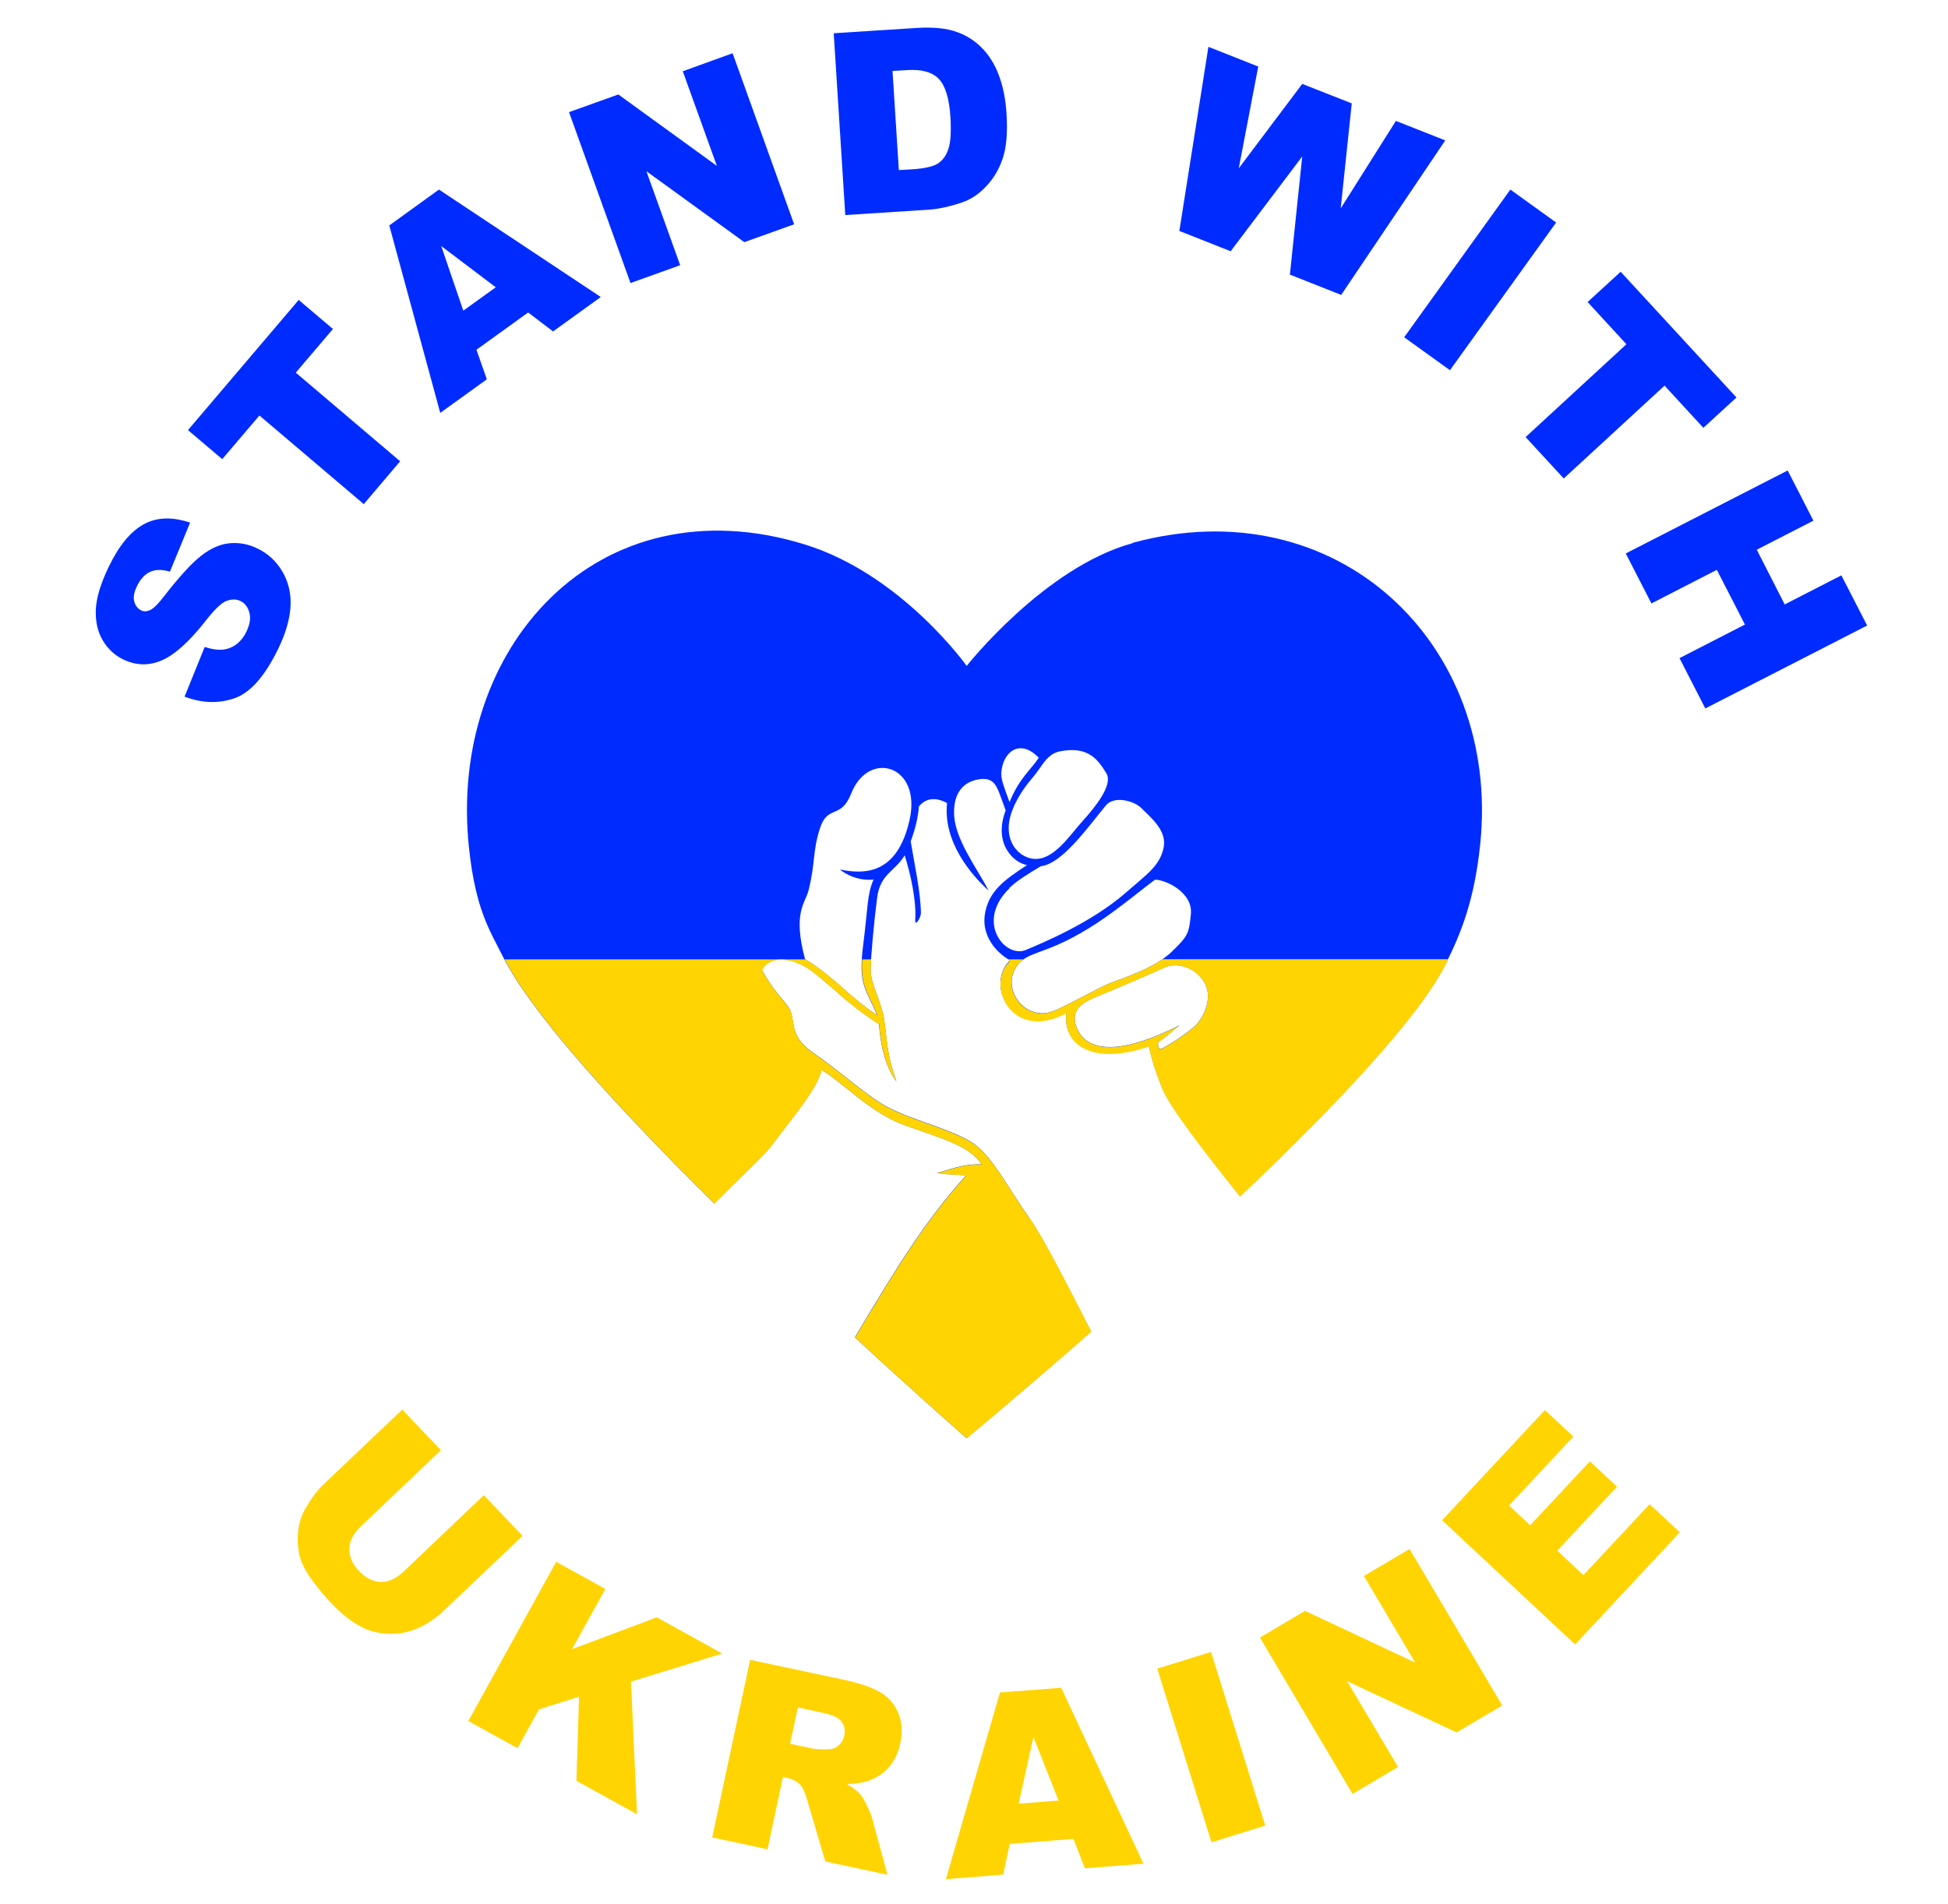 <?xml version="1.0" encoding="UTF-8"?>
<svg id="Layer_1" data-name="Layer 1" xmlns="http://www.w3.org/2000/svg" viewBox="0 0 120 117.3">
  <defs>
    <style>
      .cls-1 {
        fill: #ffd400;
      }

      .cls-1, .cls-2 {
        stroke-width: 0px;
      }

      .cls-2 {
        fill: #002bff;
      }
    </style>
  </defs>
  <g>
    <path class="cls-2" d="M11.37,42.92l1.24-3.06c.51.17.94.21,1.29.14.56-.12.99-.49,1.28-1.08.21-.45.28-.84.18-1.18-.09-.34-.28-.58-.55-.71-.26-.13-.55-.12-.87,0s-.77.57-1.35,1.32c-.97,1.22-1.84,2-2.63,2.34-.79.34-1.58.32-2.37-.06-.52-.25-.94-.64-1.25-1.16-.32-.52-.46-1.15-.44-1.88.03-.73.29-1.62.8-2.67.62-1.29,1.33-2.16,2.14-2.61.81-.45,1.76-.48,2.87-.11l-1.24,3.02c-.49-.14-.9-.14-1.23.02-.33.15-.6.45-.81.89-.17.36-.23.67-.16.93.07.26.21.44.43.55.16.08.34.07.54-.02.2-.08.5-.37.88-.87.95-1.22,1.72-2.06,2.3-2.5.58-.45,1.16-.7,1.74-.75.57-.05,1.14.05,1.69.32.65.31,1.16.78,1.53,1.4.37.62.55,1.32.52,2.1-.03.78-.27,1.66-.74,2.64-.83,1.72-1.73,2.75-2.71,3.09-.98.34-2,.31-3.06-.09Z"/>
    <path class="cls-2" d="M11.58,26.5l6.82-8.02,2.11,1.79-2.29,2.69,6.43,5.46-2.24,2.64-6.43-5.46-2.29,2.69-2.11-1.79Z"/>
    <path class="cls-2" d="M32.54,19.25l-3.19,2.3.64,1.82-2.87,2.07-3.14-11.55,3.06-2.21,9.97,6.62-2.94,2.12-1.54-1.17ZM30.54,17.7l-3.36-2.54,1.36,3.98,2-1.44Z"/>
    <path class="cls-2" d="M35.05,6.91l3.04-1.09,6.07,4.4-2.1-5.83,3.07-1.11,3.79,10.54-3.07,1.1-6.03-4.37,2.08,5.79-3.06,1.1-3.79-10.54Z"/>
    <path class="cls-2" d="M51.36,2.05l5.13-.33c1.01-.06,1.84.02,2.48.26.64.23,1.18.6,1.62,1.08s.77,1.07,1,1.74.36,1.39.41,2.15c.08,1.19,0,2.13-.23,2.81-.23.68-.57,1.25-1.03,1.73-.45.48-.95.81-1.5.99-.74.25-1.43.4-2.04.44l-5.13.33-.71-11.18ZM54.98,4.37l.39,6.11.85-.05c.72-.05,1.23-.16,1.53-.34.29-.18.52-.47.66-.88.15-.41.19-1.06.14-1.96-.07-1.19-.32-1.98-.73-2.4s-1.07-.59-1.96-.53l-.86.05Z"/>
    <path class="cls-2" d="M74.45,2.89l3.06,1.21-1.2,6.27,3.91-5.2,3.05,1.2-.68,6.47,3.4-5.39,3.04,1.2-6.41,9.52-3.16-1.25.76-7.28-4.41,5.84-3.16-1.25,1.79-11.34Z"/>
    <path class="cls-2" d="M93.04,11.68l2.82,2.03-6.54,9.1-2.82-2.03,6.54-9.1Z"/>
    <path class="cls-2" d="M99.84,16.75l7.13,7.74-2.04,1.87-2.39-2.6-6.21,5.72-2.35-2.55,6.21-5.72-2.39-2.6,2.04-1.87Z"/>
    <path class="cls-2" d="M110.13,29l1.58,3.08-3.49,1.79,1.72,3.37,3.49-1.79,1.59,3.09-9.97,5.11-1.59-3.1,4.03-2.07-1.73-3.37-4.03,2.07-1.58-3.08,9.97-5.11Z"/>
  </g>
  <g>
    <path class="cls-1" d="M29.81,92.13l2.38,2.5-4.84,4.6c-.48.46-1,.81-1.57,1.07-.57.26-1.16.38-1.79.36-.62-.02-1.17-.14-1.63-.37-.64-.32-1.29-.81-1.94-1.5-.38-.39-.76-.85-1.15-1.37-.39-.52-.65-1.01-.79-1.48-.13-.47-.17-.98-.12-1.53.05-.55.2-1.02.43-1.42.37-.65.75-1.16,1.15-1.54l4.84-4.6,2.38,2.5-4.95,4.71c-.44.42-.67.87-.69,1.36-.01.48.18.94.6,1.38.41.43.86.65,1.33.67.48.01.94-.2,1.39-.62l4.95-4.71Z"/>
    <path class="cls-1" d="M34.26,96.23l3.03,1.67-2.05,3.71,5.22-1.96,4.03,2.23-5.62,1.73.37,8.17-3.73-2.06.16-5.18-2.47.78-1.32,2.39-3.03-1.67,5.41-9.81Z"/>
    <path class="cls-1" d="M43.87,113.23l2.34-10.96,5.65,1.2c1.05.22,1.83.48,2.34.78.52.3.89.72,1.13,1.28.24.56.28,1.19.13,1.88-.13.61-.37,1.1-.72,1.49-.35.39-.79.67-1.3.84-.33.11-.75.17-1.28.18.37.22.64.42.8.59.11.12.25.35.42.69.17.34.28.61.33.78l.96,3.53-3.83-.82-1.1-3.73c-.14-.48-.28-.81-.43-.98-.21-.22-.47-.36-.78-.43l-.3-.06-.95,4.45-3.4-.73ZM48.67,107.44l1.43.3c.15.03.46.05.93.04.23,0,.44-.07.62-.23s.3-.35.35-.59c.08-.35.02-.65-.16-.89-.18-.24-.58-.42-1.2-.55l-1.49-.32-.48,2.23Z"/>
    <path class="cls-1" d="M66.12,113.3l-3.92.31-.4,1.89-3.53.28,3.33-11.5,3.77-.29,5.07,10.84-3.61.28-.7-1.8ZM65.21,110.94l-1.55-3.92-.91,4.11,2.45-.19Z"/>
    <path class="cls-1" d="M71.29,102.81l3.31-1.03,3.34,10.7-3.31,1.03-3.34-10.7Z"/>
    <path class="cls-1" d="M77.61,100.9l2.78-1.65,6.79,3.19-3.16-5.34,2.81-1.66,5.71,9.64-2.81,1.66-6.75-3.16,3.14,5.29-2.8,1.66-5.71-9.64Z"/>
    <path class="cls-1" d="M88.84,93.66l6.33-6.78,1.75,1.63-3.96,4.25,1.3,1.22,3.68-3.94,1.67,1.56-3.68,3.94,1.61,1.51,4.08-4.37,1.86,1.73-6.45,6.91-8.19-7.65Z"/>
  </g>
  <g>
    <path class="cls-2" d="M69.76,33.47c-5.43,1.49-10.21,7.56-10.21,7.56,0,0-4-5.63-9.96-7.48-12.75-3.95-22.02,6.36-20.7,18.69.41,3.79,1.25,5.03,2.09,6.7,1.8,3.59,7.31,9.57,13.02,15.21,2.38-2.39,3.08-2.97,3.6-3.67,1.28-1.71,2.72-3.38,3.01-4.56,1.28.75,3.02,2.65,5.08,3.39,2.43.88,3.97,1.25,4.78,2.42-1.34,0-2,.37-2.77.54.83.13,1.29.07,1.8.16-2.39,2.65-4.16,5.46-6.84,9.97,3.98,3.67,6.88,6.21,6.88,6.21,0,0,3.28-2.71,7.67-6.57-1.71-3.34-2.99-5.83-3.76-6.93-1.32-1.87-2.29-3.81-3.46-4.64-1.18-.83-3.55-1.38-5.16-2.18-1.33-.66-2.84-2.11-4.78-3.46-1.51-1.05-1.01-1.99-1.45-2.74-.44-.64-.9-.95-1.66-2.32.37-.87,1.87-.97,3.36.28,1.43,1.19,1.49,1.31,2.29,1.94.71.57,1.56,1.11,1.56,1.11.08,1.15.35,2.6,1.07,3.53-.62-1.77-.55-2.42-.76-3.84-.14-.96-.83-2.22-.83-2.98s.22-3.1.4-4.48c.19-1.5,1.07-1.6,1.7-2.63.38,1.2.72,2.81.65,3.91-.04.59.35-.08.35-.35-.02-1.35-.42-3.12-.63-4.42.29-.79.44-1.42.51-2.16.63-.76,1.48-.34,1.73-.2-.25,2.37,1.46,4.4,2.56,5.39-.74-1.43-2.13-3.21-2.13-4.81,0-1.18.53-1.9,1.57-2.05.77-.11,1,.3,1.21.83.12.3.25.67.4,1.09-.78,2.05.49,3.23,1.32,3.37-1.45.94-2.41,1.65-2.61,3.1-.16,1.19.6,2.23,1.56,2.77-1.4,1.33-.19,4.28,2.43,3.63.48-.12.76-.27,1.03-.4-.18,1.91,1.42,2.65,3.13,2.48.97-.1,1.67-.34,1.97-.44.11.64.39,1.54.79,2.55.43,1.08,2.37,3.65,4.82,6.71,5.66-5.37,10.99-10.95,12.69-14.36.9-1.8,1.74-3.84,2.1-7.29,1.3-12.41-8.85-22.04-21.42-18.6ZM56.03,50.52c-.76,3.39-2.8,3.36-4.3,3.05,1.02.8,2.08.62,2.08.62-.41.99-.33,1.62-.63,3.98-.34,2.61.21,2.81.85,4.38,0,0,0,0,0,0h0c-1.72-1.12-2.56-2.3-4.44-3.46-.76-2.85,0-3.42.21-4.2.44-1.71.24-2.43.72-3.88s1.28-.5,1.92-2.13c1.07-2.7,4.35-1.75,3.59,1.64ZM61.68,47.65c.07-1.32,1.15-2.18,2.31-.96-.51.77-1.2,1.25-1.8,2.73-.27-.74-.53-1.36-.51-1.77ZM62.47,49.65c.57-1.2,1.1-1.62,1.52-2.23.42-.61.71-1.01,1.32-1.13,1.75-.34,2.34.54,2.84,1.35.45.72-.73,2.14-1.47,2.96-.74.81-1.69,2.31-2.86,2.32-.04,0-.08,0-.11,0-1.09-.08-2.13-1.38-1.23-3.27ZM62.17,54.72c.44-.43,1.05-.81,1.95-1.35,1.3-.15,2.85-2.34,4-3.74.51-.63,1.75-.28,2.18.15.61.61,1.63,1.42,1.37,2.5-.26,1.08-.95,1.53-2.34,2.74-2.13,1.85-5.14,3.09-6.11,3.5-.14.06-.29.09-.44.09-1.22-.02-2.49-2.04-.6-3.87ZM64.92,62.28c-.24.1-.48.15-.7.15-1.59.02-2.66-2.1-1.23-3.27.72-.59,1.84-.49,4.59-2.29,1.39-.91,3.04-2.3,3.58-2.67.62,0,2.34.77,2.2,2.13-.12,1.19-.17,1.34-1.2,2.33-1.03.99-3.01,1.62-3.72,1.89-.71.27-2.62,1.37-3.53,1.74ZM73.64,63.19c-.48.44-1.33,1.02-2.01,1.39-.06.03-.11.05-.15.04-.12-.01-.15-.18-.14-.4.37-.25.6-.45,1.32-1.05-3.31,1.68-5.64,1.84-6.33.15-.47-1.13.47-1.6,1.14-1.88,1.2-.49,3.55-1.5,4.31-1.85.68-.31,1.9-.03,2.45,1.01.53,1.03-.23,2.26-.58,2.58Z"/>
    <g>
      <path class="cls-1" d="M63.46,75.13c-1.32-1.87-2.29-3.81-3.46-4.64-1.18-.83-3.55-1.38-5.16-2.18-1.33-.66-2.84-2.11-4.78-3.46-1.51-1.05-1.01-1.99-1.45-2.74-.44-.64-.9-.95-1.66-2.32.37-.87,1.87-.97,3.36.28,1.43,1.19,1.49,1.31,2.29,1.94.71.57,1.56,1.11,1.56,1.11.08,1.15.35,2.6,1.07,3.53-.62-1.77-.55-2.42-.76-3.84-.14-.96-.83-2.22-.83-2.98,0-.17.01-.42.03-.72h-.56c-.1,1.76.39,2.09.94,3.45,0,0,0,0,0,0h0c-1.71-1.11-2.55-2.29-4.42-3.45h-18.55c1.88,3.61,7.31,9.49,12.93,15.05,2.38-2.39,3.08-2.97,3.6-3.67,1.28-1.71,2.72-3.38,3.01-4.56,1.28.75,3.02,2.65,5.08,3.39,2.43.88,3.97,1.25,4.78,2.42-1.34,0-2,.37-2.77.54.83.13,1.29.07,1.8.16-2.39,2.65-4.16,5.46-6.84,9.97,3.97,3.67,6.88,6.21,6.88,6.21,0,0,3.28-2.71,7.68-6.57-1.71-3.34-2.99-5.83-3.76-6.93Z"/>
      <path class="cls-1" d="M71.6,59.11c-1.07.73-2.57,1.22-3.16,1.44-.71.27-2.62,1.37-3.53,1.74-.24.1-.48.15-.7.15-1.59.02-2.66-2.1-1.23-3.27.03-.02.05-.04.08-.06h-.99s.1.07.15.1c-1.4,1.33-.19,4.28,2.43,3.63.48-.12.76-.27,1.03-.4-.18,1.91,1.42,2.65,3.13,2.48.97-.1,1.67-.34,1.97-.44.11.64.39,1.54.79,2.55.43,1.08,2.37,3.65,4.82,6.7,5.66-5.37,10.98-10.94,12.69-14.36.04-.09.09-.18.13-.27h-17.6ZM73.64,63.2c-.48.44-1.33,1.02-2.01,1.39-.06.03-.11.05-.15.04-.12-.01-.15-.18-.14-.4.37-.25.6-.45,1.32-1.05-3.31,1.68-5.64,1.84-6.33.15-.47-1.13.47-1.6,1.14-1.88,1.2-.49,3.55-1.5,4.31-1.85.68-.31,1.9-.03,2.45,1.01.53,1.03-.23,2.26-.58,2.58Z"/>
    </g>
  </g>
</svg>